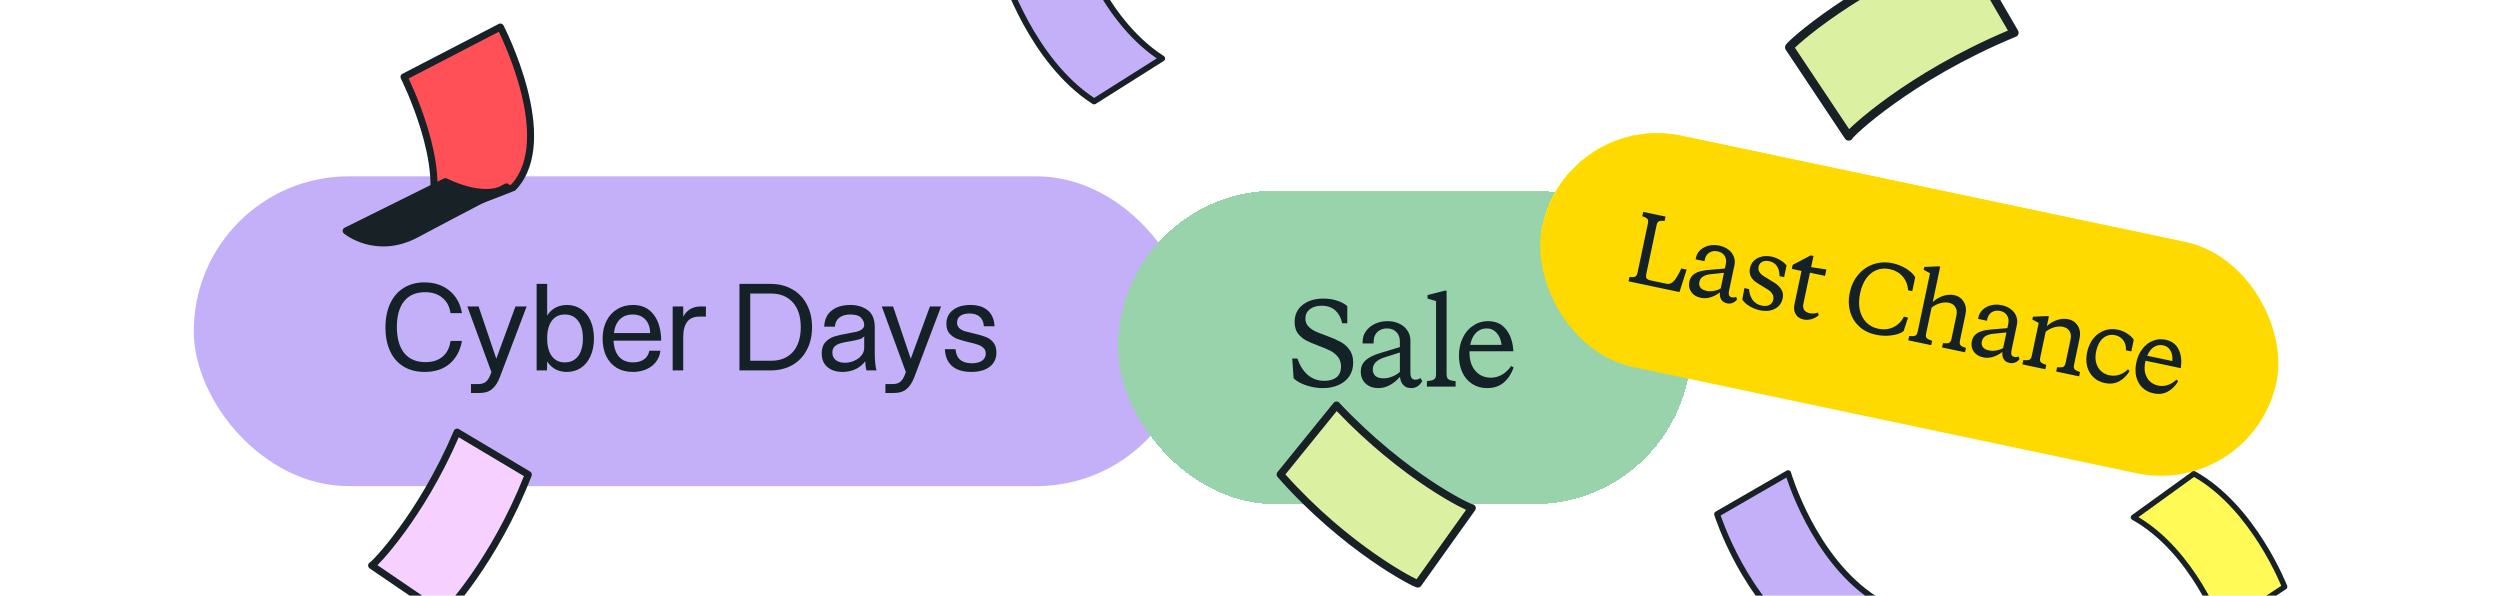 <svg width="319" height="76" viewBox="0 0 319 76" fill="none" xmlns="http://www.w3.org/2000/svg">
<rect x="24.725" y="22.5" width="127.286" height="39.529" rx="19.765" fill="#C3B0F8"/>
<rect x="27.754" y="23.02" width="121.228" height="38.488" rx="19.244" fill="#C3B0F8"/>
<path d="M54.192 47.457C53.147 47.457 52.245 47.227 51.488 46.769C50.742 46.31 50.171 45.654 49.776 44.801C49.382 43.947 49.184 42.945 49.184 41.793C49.184 40.609 49.387 39.585 49.792 38.721C50.197 37.857 50.773 37.195 51.52 36.737C52.267 36.267 53.147 36.033 54.16 36.033C55.419 36.033 56.475 36.379 57.328 37.073C58.192 37.766 58.731 38.726 58.944 39.953H57.488C57.36 39.099 57.008 38.443 56.432 37.985C55.867 37.515 55.136 37.281 54.24 37.281C53.078 37.281 52.187 37.665 51.568 38.433C50.95 39.201 50.64 40.299 50.64 41.729C50.64 43.169 50.955 44.278 51.584 45.057C52.214 45.825 53.115 46.209 54.288 46.209C55.195 46.209 55.925 45.974 56.48 45.505C57.035 45.035 57.371 44.369 57.488 43.505H58.944C58.72 44.742 58.197 45.713 57.376 46.417C56.555 47.11 55.493 47.457 54.192 47.457ZM60.095 49.009H60.975C61.444 49.009 61.797 48.902 62.031 48.689C62.276 48.486 62.501 48.081 62.703 47.473L59.631 39.105H61.071L63.327 45.777L65.775 39.105H67.199L63.823 48.017C63.546 48.763 63.205 49.302 62.799 49.633C62.404 49.974 61.871 50.145 61.199 50.145H60.095V49.009ZM72.33 47.457C71.786 47.457 71.3 47.345 70.874 47.121C70.447 46.886 70.095 46.55 69.818 46.113L69.802 47.265H68.474V36.225H69.818V40.273C70.095 39.825 70.447 39.489 70.874 39.265C71.311 39.03 71.802 38.913 72.346 38.913C73.018 38.913 73.615 39.089 74.138 39.441C74.66 39.782 75.066 40.278 75.354 40.929C75.642 41.569 75.786 42.321 75.786 43.185C75.786 44.049 75.636 44.806 75.338 45.457C75.05 46.097 74.644 46.593 74.122 46.945C73.599 47.286 73.002 47.457 72.33 47.457ZM72.074 46.241C72.799 46.241 73.364 45.974 73.77 45.441C74.175 44.897 74.378 44.145 74.378 43.185C74.378 42.225 74.175 41.478 73.77 40.945C73.364 40.401 72.799 40.129 72.074 40.129C71.359 40.129 70.804 40.395 70.41 40.929C70.015 41.462 69.818 42.214 69.818 43.185C69.818 44.155 70.015 44.907 70.41 45.441C70.804 45.974 71.359 46.241 72.074 46.241ZM80.734 47.457C79.955 47.457 79.278 47.286 78.702 46.945C78.126 46.593 77.678 46.097 77.358 45.457C77.049 44.806 76.894 44.054 76.894 43.201C76.894 42.347 77.059 41.595 77.39 40.945C77.721 40.294 78.179 39.793 78.766 39.441C79.353 39.089 80.019 38.913 80.766 38.913C81.907 38.913 82.787 39.323 83.406 40.145C84.035 40.955 84.355 42.065 84.366 43.473H78.286C78.339 44.369 78.579 45.057 79.006 45.537C79.433 46.006 80.025 46.241 80.782 46.241C81.347 46.241 81.811 46.113 82.174 45.857C82.537 45.601 82.766 45.233 82.862 44.753H84.27C84.163 45.585 83.784 46.246 83.134 46.737C82.483 47.217 81.683 47.457 80.734 47.457ZM82.958 42.497C82.947 41.75 82.739 41.169 82.334 40.753C81.939 40.337 81.4 40.129 80.718 40.129C80.046 40.129 79.502 40.337 79.086 40.753C78.68 41.158 78.43 41.739 78.334 42.497H82.958ZM85.834 39.105H87.178V40.417C87.402 39.99 87.7 39.665 88.074 39.441C88.458 39.217 88.906 39.105 89.418 39.105H90.074V40.401H89.226C87.86 40.401 87.178 41.275 87.178 43.025V47.265H85.834V39.105ZM94.353 36.225H98.305C99.361 36.225 100.289 36.454 101.089 36.913C101.889 37.361 102.508 38.001 102.945 38.833C103.393 39.665 103.617 40.635 103.617 41.745C103.617 42.854 103.393 43.825 102.945 44.657C102.508 45.489 101.889 46.134 101.089 46.593C100.289 47.041 99.361 47.265 98.305 47.265H94.353V36.225ZM98.385 46.033C99.569 46.033 100.497 45.659 101.169 44.913C101.841 44.155 102.177 43.099 102.177 41.745C102.177 40.39 101.841 39.339 101.169 38.593C100.497 37.835 99.569 37.457 98.385 37.457H95.729V46.033H98.385ZM107.522 47.457C106.712 47.457 106.061 47.249 105.57 46.833C105.09 46.417 104.85 45.835 104.85 45.089C104.85 44.47 105.01 43.99 105.33 43.649C105.65 43.307 106.034 43.067 106.482 42.929C106.93 42.79 107.506 42.662 108.21 42.545C108.701 42.459 109.08 42.385 109.346 42.321C109.613 42.246 109.832 42.139 110.002 42.001C110.184 41.862 110.274 41.675 110.274 41.441C110.274 41.142 110.146 40.849 109.89 40.561C109.634 40.273 109.17 40.129 108.498 40.129C107.912 40.129 107.448 40.262 107.106 40.529C106.765 40.785 106.573 41.169 106.53 41.681H105.17C105.202 40.785 105.517 40.102 106.114 39.633C106.722 39.153 107.517 38.913 108.498 38.913C109.373 38.913 110.109 39.131 110.706 39.569C111.314 39.995 111.618 40.726 111.618 41.761V44.929C111.618 45.974 111.693 46.753 111.842 47.265H110.562C110.477 46.977 110.424 46.587 110.402 46.097C110.072 46.545 109.65 46.886 109.138 47.121C108.637 47.345 108.098 47.457 107.522 47.457ZM107.81 46.289C108.205 46.289 108.589 46.209 108.962 46.049C109.346 45.889 109.661 45.665 109.906 45.377C110.152 45.089 110.274 44.753 110.274 44.369V42.897C110.136 43.078 109.928 43.211 109.65 43.297C109.373 43.382 108.973 43.467 108.45 43.553C107.97 43.627 107.581 43.707 107.282 43.793C106.984 43.867 106.728 44.001 106.514 44.193C106.312 44.385 106.21 44.651 106.21 44.993C106.21 45.409 106.36 45.729 106.658 45.953C106.957 46.177 107.341 46.289 107.81 46.289ZM112.98 49.009H113.86C114.33 49.009 114.682 48.902 114.916 48.689C115.162 48.486 115.386 48.081 115.588 47.473L112.516 39.105H113.956L116.212 45.777L118.66 39.105H120.084L116.708 48.017C116.431 48.763 116.09 49.302 115.684 49.633C115.29 49.974 114.756 50.145 114.084 50.145H112.98V49.009ZM123.942 47.457C122.875 47.457 122.054 47.206 121.478 46.705C120.913 46.203 120.609 45.489 120.566 44.561H121.926C121.969 45.147 122.166 45.595 122.518 45.905C122.87 46.203 123.366 46.353 124.006 46.353C124.55 46.353 124.982 46.246 125.302 46.033C125.622 45.809 125.782 45.499 125.782 45.105C125.782 44.806 125.686 44.571 125.494 44.401C125.313 44.219 125.078 44.081 124.79 43.985C124.502 43.878 124.113 43.771 123.622 43.665C123.003 43.515 122.502 43.371 122.118 43.233C121.745 43.083 121.425 42.859 121.158 42.561C120.891 42.251 120.758 41.841 120.758 41.329C120.758 40.582 121.035 39.995 121.59 39.569C122.145 39.131 122.886 38.913 123.814 38.913C124.774 38.913 125.515 39.147 126.038 39.617C126.571 40.086 126.859 40.758 126.902 41.633H125.542C125.51 41.11 125.339 40.71 125.03 40.433C124.721 40.145 124.278 40.001 123.702 40.001C123.201 40.001 122.811 40.102 122.534 40.305C122.257 40.507 122.118 40.79 122.118 41.153C122.118 41.441 122.209 41.675 122.39 41.857C122.571 42.027 122.801 42.161 123.078 42.257C123.366 42.342 123.75 42.438 124.23 42.545C124.849 42.683 125.35 42.827 125.734 42.977C126.129 43.115 126.459 43.345 126.726 43.665C127.003 43.985 127.142 44.422 127.142 44.977C127.142 45.755 126.854 46.363 126.278 46.801C125.713 47.238 124.934 47.457 123.942 47.457Z" fill="#142127"/>
<g filter="url(#filter0_d_1_193)">
<rect x="142.655" y="22.5" width="73.125" height="40" rx="20" fill="#99D3AC" shape-rendering="crispEdges"/>
<path d="M168.81 47.692C168.084 47.692 167.37 47.575 166.666 47.34C165.972 47.105 165.439 46.807 165.066 46.444L164.89 43.916H165.546C165.855 44.812 166.298 45.511 166.874 46.012C167.46 46.513 168.164 46.764 168.986 46.764C169.636 46.764 170.154 46.615 170.538 46.316C170.922 46.007 171.114 45.548 171.114 44.94C171.114 44.449 170.986 44.044 170.73 43.724C170.474 43.393 170.159 43.132 169.786 42.94C169.412 42.748 168.911 42.535 168.282 42.3C167.588 42.044 167.039 41.809 166.634 41.596C166.239 41.383 165.898 41.089 165.61 40.716C165.332 40.332 165.194 39.847 165.194 39.26C165.194 38.343 165.53 37.617 166.202 37.084C166.884 36.54 167.77 36.268 168.858 36.268C169.466 36.268 170.042 36.353 170.586 36.524C171.13 36.695 171.572 36.929 171.914 37.228V39.42H171.258C171.119 38.737 170.831 38.193 170.394 37.788C169.956 37.383 169.375 37.18 168.65 37.18C168.02 37.18 167.514 37.329 167.13 37.628C166.756 37.927 166.57 38.321 166.57 38.812C166.57 39.196 166.682 39.516 166.906 39.772C167.14 40.028 167.423 40.241 167.754 40.412C168.095 40.572 168.564 40.759 169.162 40.972C169.919 41.249 170.527 41.511 170.986 41.756C171.455 41.991 171.85 42.327 172.17 42.764C172.5 43.201 172.666 43.761 172.666 44.444C172.666 45.127 172.495 45.713 172.154 46.204C171.823 46.684 171.364 47.052 170.778 47.308C170.202 47.564 169.546 47.692 168.81 47.692ZM175.888 47.692C175.226 47.692 174.682 47.5 174.256 47.116C173.84 46.721 173.632 46.209 173.632 45.58C173.632 45.025 173.824 44.561 174.208 44.188C174.602 43.804 175.226 43.484 176.08 43.228L178.624 42.46V41.756C178.624 41.244 178.474 40.839 178.176 40.54C177.877 40.231 177.477 40.076 176.976 40.076C176.496 40.076 176.096 40.22 175.776 40.508C175.466 40.785 175.301 41.164 175.28 41.644V41.996H173.872V41.74C173.872 41.249 174.016 40.807 174.304 40.412C174.592 40.017 174.976 39.708 175.456 39.484C175.936 39.26 176.464 39.148 177.04 39.148C177.605 39.148 178.106 39.255 178.544 39.468C178.992 39.671 179.338 39.964 179.584 40.348C179.84 40.721 179.968 41.143 179.968 41.612V45.724C179.968 46.033 180.021 46.263 180.128 46.412C180.234 46.551 180.4 46.62 180.624 46.62C180.837 46.62 181.05 46.551 181.264 46.412L181.472 46.812C181.13 47.399 180.661 47.692 180.064 47.692C179.637 47.692 179.301 47.559 179.056 47.292C178.81 47.025 178.672 46.679 178.64 46.252C177.776 47.212 176.858 47.692 175.888 47.692ZM176.544 46.444C176.906 46.444 177.274 46.369 177.648 46.22C178.021 46.071 178.346 45.873 178.624 45.628V43.148L176.704 43.756C175.68 44.076 175.168 44.588 175.168 45.292C175.168 45.665 175.285 45.953 175.52 46.156C175.754 46.348 176.096 46.444 176.544 46.444ZM182.073 46.812C182.489 46.769 182.787 46.695 182.969 46.588C183.15 46.481 183.241 46.257 183.241 45.916V36.588L182.153 36.268V35.82L184.329 35.26H184.585V45.916C184.585 46.257 184.675 46.481 184.857 46.588C185.038 46.695 185.331 46.769 185.737 46.812V47.5H182.073V46.812ZM189.746 47.692C189.032 47.692 188.402 47.516 187.858 47.164C187.314 46.812 186.893 46.321 186.594 45.692C186.306 45.063 186.162 44.343 186.162 43.532C186.162 42.7 186.322 41.953 186.642 41.292C186.962 40.62 187.405 40.097 187.97 39.724C188.536 39.34 189.165 39.148 189.858 39.148C190.861 39.148 191.634 39.5 192.178 40.204C192.733 40.897 193.042 41.825 193.106 42.988H187.506V43.164C187.506 43.857 187.629 44.444 187.874 44.924C188.13 45.404 188.461 45.767 188.866 46.012C189.282 46.247 189.736 46.364 190.226 46.364C190.749 46.364 191.234 46.231 191.682 45.964C192.13 45.697 192.514 45.329 192.834 44.86L193.138 45.068C192.861 45.857 192.445 46.492 191.89 46.972C191.336 47.452 190.621 47.692 189.746 47.692ZM191.602 42.172C191.517 41.511 191.304 40.999 190.962 40.636C190.632 40.263 190.216 40.076 189.714 40.076C189.17 40.076 188.712 40.263 188.338 40.636C187.976 40.999 187.73 41.511 187.602 42.172H191.602Z" fill="#142127"/>
</g>
<g filter="url(#filter1_d_1_193)">
<g filter="url(#filter2_d_1_193)">
<rect x="199.876" y="8" width="95.486" height="29.799" rx="14.9" transform="rotate(11.912 199.876 8)" fill="#FFFA56" shape-rendering="crispEdges"/>
<rect x="199.876" y="8" width="95.783" height="30.16" rx="15.08" transform="rotate(11.912 199.876 8)" fill="#FFDA00"/>
<path d="M207.92 29.131C208.236 29.162 208.471 29.149 208.626 29.092C208.781 29.035 208.888 28.87 208.945 28.596L210.278 22.278C210.336 22.004 210.305 21.81 210.186 21.695C210.067 21.581 209.858 21.474 209.557 21.375L209.673 20.823L212.524 21.424L212.407 21.976C212.092 21.945 211.857 21.958 211.702 22.015C211.547 22.072 211.44 22.237 211.382 22.511L210.063 28.765C210.009 29.022 210.028 29.209 210.119 29.326C210.221 29.437 210.387 29.517 210.618 29.566L212.673 29.999C212.99 30.066 213.286 29.954 213.562 29.664C213.848 29.366 214.172 28.827 214.534 28.045L215.215 28.188L214.302 31.054L207.804 29.683L207.92 29.131ZM217.015 31.787C216.484 31.675 216.08 31.429 215.803 31.049C215.535 30.661 215.455 30.215 215.562 29.71C215.656 29.265 215.888 28.925 216.26 28.691C216.641 28.449 217.196 28.298 217.925 28.237L220.096 28.051L220.216 27.486C220.302 27.075 220.251 26.725 220.062 26.434C219.875 26.136 219.58 25.944 219.177 25.859C218.792 25.778 218.447 25.826 218.141 26.002C217.846 26.173 217.649 26.449 217.551 26.83L217.491 27.113L216.361 26.874L216.404 26.669C216.488 26.275 216.678 25.944 216.976 25.676C217.274 25.408 217.635 25.225 218.058 25.126C218.481 25.028 218.924 25.027 219.386 25.125C219.84 25.221 220.224 25.391 220.539 25.636C220.864 25.875 221.093 26.169 221.224 26.519C221.367 26.862 221.398 27.221 221.319 27.598L220.622 30.898C220.57 31.147 220.574 31.34 220.634 31.478C220.697 31.607 220.818 31.691 220.997 31.729C221.169 31.765 221.351 31.745 221.546 31.67L221.645 32.026C221.272 32.439 220.846 32.595 220.366 32.494C220.024 32.422 219.777 32.258 219.625 32.002C219.473 31.747 219.421 31.445 219.467 31.097C218.611 31.721 217.794 31.951 217.015 31.787ZM217.753 30.897C218.044 30.958 218.352 30.96 218.677 30.904C219.001 30.847 219.296 30.744 219.56 30.594L219.98 28.603L218.336 28.766C217.46 28.85 216.962 29.174 216.843 29.739C216.78 30.039 216.825 30.29 216.979 30.492C217.135 30.686 217.393 30.821 217.753 30.897ZM224.549 33.376C224.086 33.279 223.641 33.1 223.213 32.84C222.794 32.581 222.495 32.304 222.316 32.007L222.583 30.548L223.174 30.672C223.216 31.235 223.373 31.702 223.643 32.072C223.923 32.444 224.306 32.681 224.794 32.784C225.171 32.864 225.494 32.838 225.763 32.707C226.034 32.568 226.202 32.339 226.269 32.023C226.323 31.766 226.288 31.53 226.163 31.316C226.041 31.093 225.844 30.9 225.575 30.736L224.258 29.922C223.45 29.429 223.129 28.789 223.295 28.002C223.376 27.616 223.546 27.299 223.804 27.049C224.073 26.793 224.4 26.621 224.785 26.532C225.172 26.435 225.588 26.433 226.034 26.527C226.436 26.612 226.811 26.763 227.159 26.979C227.517 27.189 227.786 27.42 227.965 27.672L227.653 29.149L227.063 29.024C227.073 28.508 226.966 28.083 226.741 27.75C226.517 27.416 226.19 27.204 225.762 27.114C225.411 27.04 225.111 27.066 224.861 27.192C224.611 27.318 224.455 27.526 224.393 27.818C224.343 28.057 224.376 28.279 224.494 28.483C224.612 28.686 224.802 28.869 225.063 29.032L226.393 29.849C226.788 30.093 227.089 30.385 227.295 30.723C227.502 31.053 227.56 31.436 227.468 31.873C227.383 32.275 227.201 32.608 226.922 32.871C226.643 33.134 226.297 33.312 225.884 33.403C225.473 33.486 225.028 33.477 224.549 33.376ZM230.132 34.554C229.678 34.459 229.345 34.236 229.133 33.887C228.922 33.53 228.865 33.12 228.963 32.658L229.87 28.356L228.638 28.096L228.746 27.582L231.039 26.376L231.399 26.452L231.098 27.877L233.049 28.168L232.875 28.99L230.949 28.584L230.109 32.564C230.046 32.864 230.081 33.122 230.214 33.338C230.358 33.547 230.588 33.685 230.905 33.752C231.085 33.789 231.27 33.802 231.461 33.788C231.662 33.768 231.831 33.728 231.969 33.667L232.071 34.011C231.787 34.255 231.469 34.425 231.118 34.521C230.778 34.61 230.449 34.621 230.132 34.554ZM239.358 36.5C238.528 36.325 237.827 35.981 237.256 35.467C236.686 34.944 236.293 34.307 236.076 33.555C235.861 32.794 235.844 31.986 236.024 31.13C236.214 30.231 236.576 29.467 237.112 28.837C237.649 28.2 238.302 27.752 239.072 27.494C239.841 27.236 240.65 27.196 241.497 27.375C242.131 27.509 242.716 27.744 243.253 28.081C243.799 28.419 244.173 28.785 244.377 29.176L244.006 30.936L243.479 30.824C243.428 30.134 243.194 29.548 242.777 29.067C242.36 28.585 241.809 28.272 241.124 28.128C240.516 28 239.953 28.042 239.434 28.254C238.926 28.46 238.489 28.815 238.123 29.319C237.766 29.825 237.509 30.45 237.352 31.195C237.189 31.965 237.174 32.673 237.306 33.318C237.449 33.956 237.721 34.488 238.124 34.912C238.536 35.33 239.051 35.604 239.667 35.734C240.361 35.88 241 35.814 241.587 35.535C242.173 35.257 242.625 34.811 242.942 34.198L243.468 34.309L242.905 36.028C242.579 36.299 242.071 36.483 241.38 36.578C240.7 36.667 240.026 36.641 239.358 36.5ZM243.613 36.66C243.946 36.695 244.194 36.684 244.357 36.63C244.521 36.575 244.631 36.41 244.689 36.136L246.269 28.65L245.462 28.212L245.538 27.852L247.367 27.768L247.572 27.812L246.618 32.332C246.998 31.974 247.433 31.712 247.924 31.547C248.423 31.384 248.9 31.351 249.354 31.447C249.901 31.562 250.31 31.85 250.58 32.309C250.852 32.76 250.925 33.28 250.8 33.871L250.083 37.274C250.025 37.548 250.06 37.743 250.187 37.859C250.315 37.976 250.537 38.085 250.855 38.188L250.739 38.74L247.811 38.123L247.928 37.571C248.26 37.605 248.508 37.595 248.672 37.54C248.835 37.485 248.946 37.32 249.004 37.046L249.643 34.016C249.73 33.605 249.683 33.255 249.502 32.967C249.33 32.68 249.047 32.495 248.654 32.412C248.328 32.344 247.966 32.366 247.567 32.478C247.167 32.59 246.802 32.777 246.469 33.038L245.768 36.364C245.71 36.638 245.745 36.833 245.872 36.949C246 37.066 246.223 37.175 246.541 37.278L246.424 37.83L243.496 37.212L243.613 36.66ZM253.057 39.39C252.526 39.278 252.122 39.032 251.845 38.652C251.578 38.264 251.497 37.818 251.604 37.313C251.698 36.868 251.93 36.528 252.302 36.294C252.684 36.052 253.239 35.901 253.967 35.84L256.139 35.654L256.258 35.089C256.344 34.678 256.293 34.328 256.104 34.038C255.917 33.739 255.622 33.547 255.22 33.462C254.834 33.381 254.489 33.429 254.183 33.606C253.888 33.776 253.691 34.052 253.593 34.433L253.533 34.716L252.403 34.477L252.447 34.272C252.53 33.878 252.72 33.547 253.018 33.279C253.316 33.011 253.677 32.828 254.1 32.73C254.523 32.631 254.966 32.631 255.428 32.728C255.882 32.824 256.266 32.994 256.581 33.239C256.906 33.478 257.135 33.772 257.267 34.122C257.409 34.465 257.44 34.825 257.361 35.201L256.665 38.502C256.612 38.75 256.616 38.943 256.677 39.081C256.739 39.21 256.86 39.294 257.039 39.332C257.211 39.368 257.394 39.348 257.588 39.273L257.688 39.629C257.314 40.042 256.888 40.198 256.409 40.097C256.066 40.025 255.819 39.861 255.667 39.606C255.516 39.35 255.463 39.048 255.509 38.7C254.654 39.325 253.836 39.555 253.057 39.39ZM253.795 38.5C254.086 38.561 254.394 38.563 254.719 38.507C255.044 38.45 255.338 38.347 255.602 38.197L256.022 36.207L254.378 36.37C253.502 36.453 253.005 36.777 252.885 37.342C252.822 37.642 252.868 37.893 253.022 38.095C253.178 38.289 253.435 38.424 253.795 38.5ZM258.173 39.732C258.505 39.766 258.753 39.756 258.917 39.701C259.08 39.646 259.191 39.482 259.249 39.208L260.137 34.996L259.331 34.557L259.407 34.198L261.236 34.114L261.441 34.157L261.178 35.403C261.558 35.045 261.993 34.784 262.484 34.619C262.983 34.456 263.46 34.422 263.913 34.518C264.461 34.634 264.87 34.921 265.14 35.38C265.411 35.831 265.485 36.352 265.36 36.943L264.642 40.345C264.584 40.619 264.619 40.815 264.747 40.931C264.874 41.047 265.097 41.157 265.415 41.26L265.299 41.812L262.371 41.194L262.487 40.642C262.82 40.676 263.068 40.666 263.232 40.611C263.395 40.556 263.506 40.392 263.564 40.118L264.203 37.087C264.29 36.676 264.243 36.327 264.062 36.038C263.89 35.752 263.607 35.567 263.213 35.484C262.888 35.415 262.526 35.437 262.126 35.549C261.727 35.662 261.361 35.849 261.029 36.109L260.328 39.435C260.27 39.709 260.305 39.904 260.432 40.021C260.56 40.137 260.782 40.246 261.1 40.349L260.984 40.901L258.056 40.284L258.173 39.732ZM268.558 42.66C267.976 42.537 267.492 42.288 267.106 41.911C266.721 41.535 266.456 41.072 266.313 40.523C266.179 39.968 266.181 39.369 266.316 38.727C266.459 38.05 266.72 37.471 267.099 36.987C267.486 36.506 267.952 36.166 268.494 35.967C269.039 35.76 269.615 35.721 270.223 35.849C270.659 35.941 271.062 36.107 271.432 36.346C271.811 36.586 272.089 36.855 272.268 37.152L271.956 38.629L271.263 38.483C271.298 37.98 271.19 37.56 270.939 37.221C270.691 36.873 270.344 36.653 269.899 36.559C269.316 36.436 268.803 36.56 268.358 36.931C267.922 37.304 267.626 37.858 267.47 38.595C267.351 39.16 267.353 39.661 267.475 40.098C267.598 40.535 267.809 40.888 268.11 41.157C268.413 41.418 268.761 41.59 269.155 41.673C269.574 41.761 269.99 41.742 270.401 41.614C270.815 41.477 271.19 41.244 271.528 40.913L271.737 41.131C271.381 41.718 270.935 42.156 270.4 42.445C269.865 42.735 269.251 42.806 268.558 42.66ZM274.77 43.971C274.197 43.85 273.721 43.602 273.344 43.227C272.967 42.853 272.712 42.388 272.579 41.832C272.454 41.278 272.461 40.676 272.598 40.025C272.739 39.357 272.994 38.785 273.363 38.309C273.733 37.824 274.177 37.479 274.694 37.275C275.213 37.063 275.75 37.015 276.307 37.132C277.111 37.302 277.672 37.716 277.99 38.373C278.318 39.023 278.409 39.82 278.263 40.764L273.769 39.816L273.739 39.957C273.622 40.514 273.621 41.005 273.736 41.432C273.861 41.861 274.065 42.208 274.348 42.473C274.642 42.732 274.986 42.903 275.38 42.986C275.8 43.075 276.212 43.05 276.617 42.912C277.021 42.773 277.392 42.543 277.728 42.221L277.937 42.439C277.581 43.026 277.139 43.465 276.613 43.756C276.086 44.047 275.472 44.119 274.77 43.971ZM277.194 39.855C277.238 39.309 277.153 38.862 276.941 38.514C276.739 38.158 276.436 37.938 276.034 37.853C275.597 37.761 275.198 37.833 274.835 38.069C274.482 38.299 274.199 38.668 273.984 39.178L277.194 39.855Z" fill="#142127"/>
</g>
</g>
<path d="M256.979 4.161C243.603 9.729 235.9 17.192 235.908 17.469L228.369 6.049C228.369 5.781 236.889 -2.056 250.436 -7.191L256.979 4.169V4.161Z" fill="#DBF0A1"/>
<path d="M250.356 -7.66C250.585 -7.702 250.821 -7.597 250.941 -7.39L257.467 3.837C257.537 3.932 257.577 4.047 257.577 4.168V4.176C257.577 4.427 257.407 4.648 257.163 4.713C257.16 4.714 257.156 4.714 257.153 4.714C250.53 7.455 245.311 10.655 241.748 13.204C239.959 14.483 238.59 15.598 237.672 16.405C237.212 16.809 236.869 17.134 236.644 17.362C236.53 17.477 236.452 17.561 236.406 17.616C236.401 17.623 236.396 17.629 236.393 17.634C236.327 17.768 236.208 17.875 236.058 17.922C235.82 17.997 235.561 17.906 235.423 17.699L227.863 6.352C227.818 6.284 227.788 6.207 227.776 6.126L227.77 6.045C227.77 5.894 227.832 5.783 227.841 5.766C227.863 5.726 227.886 5.693 227.902 5.671C227.935 5.626 227.974 5.58 228.013 5.537C228.091 5.45 228.201 5.339 228.336 5.211C228.607 4.951 229.004 4.597 229.517 4.168C230.544 3.309 232.051 2.14 233.983 0.821C237.846 -1.817 243.417 -5.062 250.259 -7.632L250.356 -7.66ZM250.211 -6.424C243.672 -3.919 238.337 -0.803 234.615 1.738C232.713 3.037 231.235 4.184 230.236 5.019C229.736 5.437 229.359 5.775 229.11 6.013C229.082 6.04 229.055 6.066 229.03 6.091L235.951 16.478C236.193 16.239 236.52 15.932 236.931 15.571C237.878 14.738 239.277 13.601 241.094 12.301C244.623 9.776 249.74 6.631 256.212 3.901L250.211 -6.424Z" fill="#172126"/>
<path d="M272.258 66.048C279.863 70.284 283.444 80.287 283.444 80.287L291.494 74.923C291.494 74.923 287.552 64.71 279.942 60.474L272.253 66.048L272.258 66.048Z" fill="#FFFA56"/>
<path d="M283.637 80.526C283.547 80.585 283.436 80.601 283.334 80.567C283.232 80.533 283.151 80.455 283.115 80.354L283.115 80.353C283.114 80.352 283.114 80.35 283.113 80.348C283.111 80.344 283.109 80.337 283.106 80.328C283.099 80.31 283.089 80.283 283.075 80.247C283.048 80.175 283.006 80.067 282.951 79.929C282.84 79.652 282.671 79.25 282.446 78.753C281.995 77.761 281.315 76.392 280.399 74.894C278.567 71.897 275.812 68.41 272.089 66.336C272.003 66.299 271.932 66.227 271.899 66.135C271.847 65.989 271.897 65.827 272.023 65.736L279.733 60.167C279.843 60.088 279.989 60.079 280.107 60.145C283.996 62.301 286.929 65.965 288.883 69.064C289.862 70.617 290.601 72.036 291.095 73.068C291.342 73.584 291.527 74.004 291.652 74.295C291.714 74.44 291.762 74.554 291.793 74.631C291.809 74.67 291.821 74.7 291.829 74.72C291.833 74.73 291.836 74.738 291.838 74.744C291.839 74.746 291.84 74.748 291.841 74.75C291.841 74.75 291.841 74.751 291.841 74.751L291.841 74.752C291.84 74.752 291.824 74.759 291.516 74.877L291.841 74.752C291.9 74.904 291.845 75.076 291.709 75.166L283.637 80.526ZM291.086 74.746C291.064 74.694 291.04 74.634 291.011 74.567C290.89 74.284 290.708 73.874 290.465 73.367C289.98 72.354 289.254 70.959 288.293 69.434C286.397 66.428 283.605 62.948 279.96 60.861L272.868 65.983C276.518 68.163 279.207 71.607 280.995 74.532C281.929 76.06 282.622 77.454 283.082 78.467C283.312 78.973 283.484 79.385 283.598 79.67C283.603 79.683 283.608 79.696 283.613 79.708L291.086 74.746Z" fill="#172126"/>
<path d="M239.264 76.424C231.352 71.346 228.167 60.322 228.167 60.322L219.128 65.561C219.128 65.561 222.688 76.835 230.606 81.913L239.269 76.424H239.264Z" fill="#C3B0F8"/>
<path d="M227.975 60.051C228.076 59.993 228.197 59.984 228.305 60.027C228.412 60.07 228.494 60.16 228.526 60.271L228.527 60.272C228.527 60.273 228.527 60.275 228.528 60.278C228.529 60.282 228.531 60.29 228.534 60.3C228.54 60.319 228.55 60.35 228.562 60.389C228.587 60.469 228.624 60.588 228.675 60.741C228.776 61.047 228.93 61.492 229.139 62.042C229.559 63.142 230.199 64.663 231.086 66.34C232.858 69.693 235.593 73.637 239.466 76.124C239.556 76.17 239.627 76.252 239.657 76.354C239.704 76.514 239.638 76.686 239.497 76.775L230.811 82.258C230.687 82.336 230.529 82.336 230.406 82.257C226.359 79.671 223.445 75.523 221.548 72.052C220.597 70.312 219.897 68.732 219.434 67.587C219.203 67.014 219.031 66.549 218.916 66.227C218.859 66.066 218.815 65.94 218.786 65.855C218.772 65.812 218.761 65.779 218.754 65.757C218.75 65.745 218.748 65.737 218.746 65.731C218.745 65.728 218.744 65.725 218.743 65.724C218.743 65.723 218.743 65.722 218.743 65.722V65.721C218.744 65.721 218.762 65.715 219.102 65.608L218.743 65.721C218.69 65.553 218.76 65.372 218.913 65.284L227.975 60.051ZM219.557 65.778C219.577 65.836 219.599 65.902 219.625 65.976C219.737 66.29 219.906 66.745 220.133 67.307C220.587 68.431 221.275 69.984 222.209 71.693C224.049 75.061 226.825 79 230.613 81.495L238.602 76.452C234.815 73.857 232.149 69.963 230.419 66.69C229.516 64.98 228.862 63.43 228.435 62.308C228.221 61.747 228.064 61.291 227.959 60.976C227.955 60.962 227.95 60.948 227.946 60.934L219.557 65.778Z" fill="#172126"/>
<path d="M148.264 7.424C140.352 2.346 137.167 -8.678 137.167 -8.678L128.128 -3.439C128.128 -3.439 131.688 7.835 139.606 12.914L148.269 7.424H148.264Z" fill="#C3B0F8"/>
<path d="M136.975 -8.949C137.076 -9.007 137.197 -9.016 137.305 -8.973C137.412 -8.93 137.494 -8.84 137.526 -8.729L137.527 -8.728C137.527 -8.727 137.527 -8.725 137.528 -8.722C137.529 -8.718 137.531 -8.71 137.534 -8.7C137.54 -8.681 137.55 -8.65 137.562 -8.611C137.587 -8.531 137.624 -8.412 137.675 -8.259C137.776 -7.953 137.93 -7.508 138.139 -6.958C138.559 -5.858 139.199 -4.337 140.086 -2.66C141.858 0.693 144.593 4.637 148.466 7.124C148.556 7.17 148.627 7.252 148.657 7.354C148.704 7.514 148.638 7.686 148.497 7.775L139.811 13.258C139.687 13.336 139.529 13.336 139.406 13.257C135.359 10.671 132.445 6.524 130.548 3.052C129.597 1.312 128.897 -0.268 128.434 -1.413C128.203 -1.986 128.031 -2.451 127.916 -2.773C127.859 -2.934 127.815 -3.06 127.786 -3.145C127.772 -3.188 127.761 -3.221 127.754 -3.244C127.75 -3.255 127.748 -3.264 127.746 -3.269C127.745 -3.272 127.744 -3.275 127.743 -3.276C127.743 -3.277 127.743 -3.278 127.743 -3.278V-3.279C127.744 -3.279 127.762 -3.285 128.102 -3.392L127.743 -3.279C127.69 -3.447 127.76 -3.628 127.913 -3.716L136.975 -8.949ZM128.557 -3.222C128.577 -3.164 128.599 -3.098 128.625 -3.024C128.737 -2.71 128.906 -2.256 129.133 -1.693C129.587 -0.569 130.275 0.984 131.209 2.693C133.049 6.061 135.825 10 139.613 12.495L147.602 7.452C143.815 4.857 141.149 0.963 139.419 -2.31C138.516 -4.02 137.862 -5.57 137.435 -6.692C137.221 -7.253 137.064 -7.709 136.959 -8.024C136.955 -8.038 136.95 -8.052 136.946 -8.066L128.557 -3.222Z" fill="#172126"/>
<path d="M65.473 23.9C71.244 17.789 63.831 3.478 63.831 3.478L51.58 9.833C51.58 9.833 57.375 21.345 54.686 27.616C57.458 27.145 65.479 23.9 65.479 23.9H65.473Z" fill="#FF4F57"/>
<path d="M63.682 3.031C63.893 2.948 64.138 3.036 64.244 3.241L63.847 3.448C64.215 3.257 64.242 3.243 64.244 3.242L64.245 3.243C64.245 3.243 64.246 3.244 64.246 3.245C64.247 3.247 64.249 3.25 64.251 3.254C64.255 3.261 64.26 3.272 64.267 3.286C64.282 3.315 64.303 3.357 64.33 3.411C64.384 3.52 64.463 3.679 64.56 3.884C64.755 4.293 65.025 4.884 65.332 5.612C65.944 7.065 66.702 9.071 67.277 11.275C67.851 13.475 68.249 15.892 68.129 18.162C68.01 20.412 67.378 22.555 65.862 24.184C65.814 24.25 65.749 24.305 65.669 24.337L65.505 23.931L65.669 24.337L65.668 24.338C65.667 24.338 65.665 24.339 65.663 24.339C65.659 24.341 65.653 24.343 65.645 24.346C65.63 24.353 65.607 24.362 65.577 24.374C65.517 24.398 65.429 24.434 65.316 24.479C65.09 24.569 64.763 24.698 64.363 24.855C63.563 25.168 62.467 25.591 61.283 26.028C58.934 26.896 56.183 27.845 54.742 28.089C54.58 28.117 54.416 28.053 54.315 27.925C54.213 27.796 54.191 27.622 54.255 27.471C54.89 25.994 55.034 24.176 54.872 22.247C54.71 20.323 54.245 18.323 53.692 16.506C53.139 14.689 52.503 13.066 52.004 11.896C51.755 11.311 51.54 10.841 51.388 10.517C51.312 10.355 51.252 10.23 51.211 10.146C51.19 10.104 51.175 10.072 51.164 10.051L51.149 10.02C51.038 9.801 51.125 9.534 51.343 9.421L63.641 3.05L63.682 3.031ZM52.141 10.016C52.159 10.054 52.179 10.094 52.199 10.137C52.355 10.469 52.574 10.949 52.828 11.545C53.336 12.735 53.984 14.39 54.549 16.245C55.113 18.098 55.596 20.164 55.765 22.172C55.908 23.869 55.827 25.55 55.365 27.037C56.814 26.674 58.995 25.919 60.972 25.188C62.149 24.753 63.24 24.332 64.036 24.02C64.434 23.865 64.759 23.736 64.984 23.647C65.089 23.605 65.171 23.571 65.23 23.547C66.538 22.126 67.122 20.224 67.234 18.115C67.348 15.972 66.972 13.653 66.41 11.501C65.849 9.351 65.108 7.387 64.506 5.959C64.206 5.246 63.94 4.667 63.75 4.268C63.713 4.19 63.678 4.119 63.647 4.055L52.141 10.016Z" fill="#172126"/>
<path d="M64.6 23.885C61.799 25.822 56.826 23.209 56.826 23.209L44.204 29.512C44.204 29.512 48.005 32.705 53.15 29.93C58.289 27.156 64.606 23.879 64.606 23.879L64.6 23.885Z" fill="#172126"/>
<path d="M56.684 22.757C56.8 22.716 56.93 22.724 57.041 22.782C57.041 22.782 57.042 22.783 57.043 22.783C57.045 22.784 57.048 22.786 57.052 22.788C57.06 22.792 57.073 22.799 57.091 22.808C57.125 22.825 57.178 22.85 57.246 22.883C57.382 22.947 57.582 23.039 57.83 23.143C58.328 23.351 59.018 23.608 59.79 23.806C61.072 24.134 62.483 24.274 63.629 23.863C63.843 23.752 64.018 23.662 64.15 23.594C64.242 23.547 64.312 23.51 64.36 23.486C64.384 23.474 64.402 23.464 64.414 23.458C64.42 23.455 64.425 23.452 64.428 23.451C64.43 23.45 64.431 23.449 64.432 23.448H64.433V23.448C64.629 23.347 64.87 23.404 65 23.582C65.13 23.76 65.11 24.007 64.953 24.162L64.947 24.168C64.928 24.187 64.907 24.204 64.885 24.219C64.604 24.412 64.305 24.563 63.995 24.68C63.925 24.716 63.851 24.755 63.773 24.795C63.099 25.144 62.146 25.638 61.032 26.218C58.804 27.379 55.933 28.885 53.358 30.266V30.266C50.661 31.71 48.296 31.606 46.603 31.13C45.76 30.893 45.088 30.565 44.624 30.295C44.392 30.16 44.211 30.038 44.087 29.95C44.025 29.905 43.976 29.869 43.943 29.843C43.926 29.83 43.913 29.82 43.903 29.812C43.898 29.808 43.894 29.805 43.892 29.803C43.89 29.802 43.889 29.8 43.888 29.8L43.887 29.799L43.886 29.799C43.886 29.798 43.89 29.793 44.173 29.455L43.886 29.798C43.77 29.701 43.711 29.553 43.728 29.403C43.746 29.253 43.838 29.122 43.974 29.055L56.635 22.778L56.684 22.757ZM45.06 29.514C45.065 29.517 45.07 29.52 45.075 29.523C45.487 29.763 46.09 30.058 46.846 30.27C48.349 30.693 50.47 30.798 52.934 29.479C55.514 28.096 58.389 26.588 60.618 25.427C60.91 25.274 61.192 25.128 61.461 24.989C60.797 24.942 60.149 24.82 59.568 24.671C58.742 24.459 58.01 24.186 57.484 23.967C57.221 23.857 57.008 23.759 56.861 23.689C56.852 23.685 56.843 23.68 56.834 23.676L45.06 29.514Z" fill="#172126"/>
<path d="M170.539 51.752C179.208 60.916 187.666 64.877 187.888 64.785L180.926 74.454C180.707 74.537 171.693 70.026 163.323 60.589L170.545 51.75L170.539 51.752Z" fill="#DBF0A1"/>
<path d="M162.967 60.799C162.862 60.625 162.874 60.401 163.005 60.239L170.125 51.455C170.18 51.368 170.262 51.3 170.36 51.263L170.366 51.26C170.571 51.182 170.803 51.253 170.931 51.431C170.933 51.434 170.934 51.436 170.936 51.439C175.215 55.981 179.434 59.24 182.611 61.352C184.205 62.412 185.536 63.181 186.477 63.679C186.948 63.928 187.319 64.107 187.574 64.219C187.702 64.276 187.795 64.314 187.854 64.334C187.861 64.336 187.867 64.338 187.872 64.34C188.002 64.351 188.126 64.415 188.211 64.523C188.346 64.694 188.352 64.933 188.226 65.109L181.329 74.772C181.287 74.83 181.234 74.878 181.172 74.913L181.108 74.942C180.985 74.989 180.876 74.973 180.859 74.971C180.819 74.966 180.785 74.957 180.763 74.951C180.716 74.938 180.666 74.92 180.619 74.902C180.524 74.865 180.4 74.81 180.254 74.74C179.959 74.599 179.548 74.386 179.04 74.101C178.023 73.531 176.605 72.666 174.934 71.502C171.592 69.174 167.227 65.643 163.019 60.869L162.967 60.799ZM164.018 60.534C168.079 65.082 172.266 68.46 175.485 70.703C177.131 71.85 178.521 72.698 179.51 73.253C180.005 73.53 180.397 73.732 180.667 73.861C180.698 73.876 180.728 73.89 180.755 73.903L187.069 65.057C186.799 64.934 186.449 64.762 186.028 64.54C185.057 64.026 183.698 63.24 182.078 62.163C178.931 60.071 174.788 56.88 170.565 52.456L164.018 60.534Z" fill="#172126"/>
<path d="M58.331 55.175C53.701 65.968 47.584 72.146 47.36 72.137L56.549 78.348C56.767 78.35 63.194 71.513 67.475 60.578L58.325 55.175L58.331 55.175Z" fill="#F6D1FF"/>
<path d="M67.854 60.647C67.89 60.462 67.807 60.269 67.641 60.17L58.598 54.783C58.522 54.725 58.428 54.691 58.331 54.69L58.325 54.69C58.121 54.688 57.941 54.824 57.885 55.021C57.885 55.023 57.885 55.026 57.884 55.029C55.605 60.373 52.966 64.575 50.868 67.441C49.815 68.88 48.9 69.98 48.238 70.716C47.906 71.085 47.64 71.361 47.453 71.541C47.359 71.632 47.29 71.695 47.245 71.731C47.239 71.736 47.235 71.74 47.231 71.743C47.121 71.794 47.033 71.89 46.994 72.011C46.931 72.204 47.002 72.415 47.169 72.528L56.3 78.755C56.355 78.792 56.417 78.817 56.482 78.828L56.548 78.833C56.67 78.834 56.76 78.785 56.775 78.778C56.807 78.761 56.834 78.742 56.852 78.73C56.889 78.703 56.927 78.672 56.962 78.641C57.033 78.578 57.124 78.49 57.229 78.382C57.442 78.164 57.732 77.846 58.084 77.434C58.79 76.609 59.751 75.397 60.837 73.843C63.009 70.736 65.688 66.248 67.831 60.725L67.854 60.647ZM66.851 60.753C64.763 66.031 62.191 70.329 60.099 73.323C59.029 74.853 58.087 76.041 57.401 76.843C57.058 77.245 56.78 77.547 56.586 77.747C56.563 77.77 56.542 77.791 56.522 77.811L48.163 72.111C48.359 71.917 48.611 71.654 48.907 71.325C49.59 70.564 50.525 69.44 51.594 67.978C53.672 65.14 56.266 61.02 58.535 55.799L66.851 60.753Z" fill="#172126"/>
<defs>
<filter id="filter0_d_1_193" x="140.825" y="22.5" width="76.784" height="43.66" filterUnits="userSpaceOnUse" color-interpolation-filters="sRGB">
<feFlood flood-opacity="0" result="BackgroundImageFix"/>
<feColorMatrix in="SourceAlpha" type="matrix" values="0 0 0 0 0 0 0 0 0 0 0 0 0 0 0 0 0 0 127 0" result="hardAlpha"/>
<feOffset dy="1.83"/>
<feGaussianBlur stdDeviation="0.915"/>
<feComposite in2="hardAlpha" operator="out"/>
<feColorMatrix type="matrix" values="0 0 0 0 0 0 0 0 0 0 0 0 0 0 0 0 0 0 0.25 0"/>
<feBlend mode="normal" in2="BackgroundImageFix" result="effect1_dropShadow_1_193"/>
<feBlend mode="normal" in="SourceGraphic" in2="effect1_dropShadow_1_193" result="shape"/>
</filter>
<filter id="filter1_d_1_193" x="191.651" y="8" width="103.945" height="53.281" filterUnits="userSpaceOnUse" color-interpolation-filters="sRGB">
<feFlood flood-opacity="0" result="BackgroundImageFix"/>
<feColorMatrix in="SourceAlpha" type="matrix" values="0 0 0 0 0 0 0 0 0 0 0 0 0 0 0 0 0 0 127 0" result="hardAlpha"/>
<feOffset dy="2"/>
<feGaussianBlur stdDeviation="1"/>
<feComposite in2="hardAlpha" operator="out"/>
<feColorMatrix type="matrix" values="0 0 0 0 0 0 0 0 0 0 0 0 0 0 0 0 0 0 0.25 0"/>
<feBlend mode="normal" in2="BackgroundImageFix" result="effect1_dropShadow_1_193"/>
<feBlend mode="normal" in="SourceGraphic" in2="effect1_dropShadow_1_193" result="shape"/>
</filter>
<filter id="filter2_d_1_193" x="189.438" y="8" width="108.372" height="57.707" filterUnits="userSpaceOnUse" color-interpolation-filters="sRGB">
<feFlood flood-opacity="0" result="BackgroundImageFix"/>
<feColorMatrix in="SourceAlpha" type="matrix" values="0 0 0 0 0 0 0 0 0 0 0 0 0 0 0 0 0 0 127 0" result="hardAlpha"/>
<feOffset dy="4.213"/>
<feGaussianBlur stdDeviation="2.107"/>
<feComposite in2="hardAlpha" operator="out"/>
<feColorMatrix type="matrix" values="0 0 0 0 0 0 0 0 0 0 0 0 0 0 0 0 0 0 0.25 0"/>
<feBlend mode="normal" in2="BackgroundImageFix" result="effect1_dropShadow_1_193"/>
<feBlend mode="normal" in="SourceGraphic" in2="effect1_dropShadow_1_193" result="shape"/>
</filter>
</defs>
</svg>
